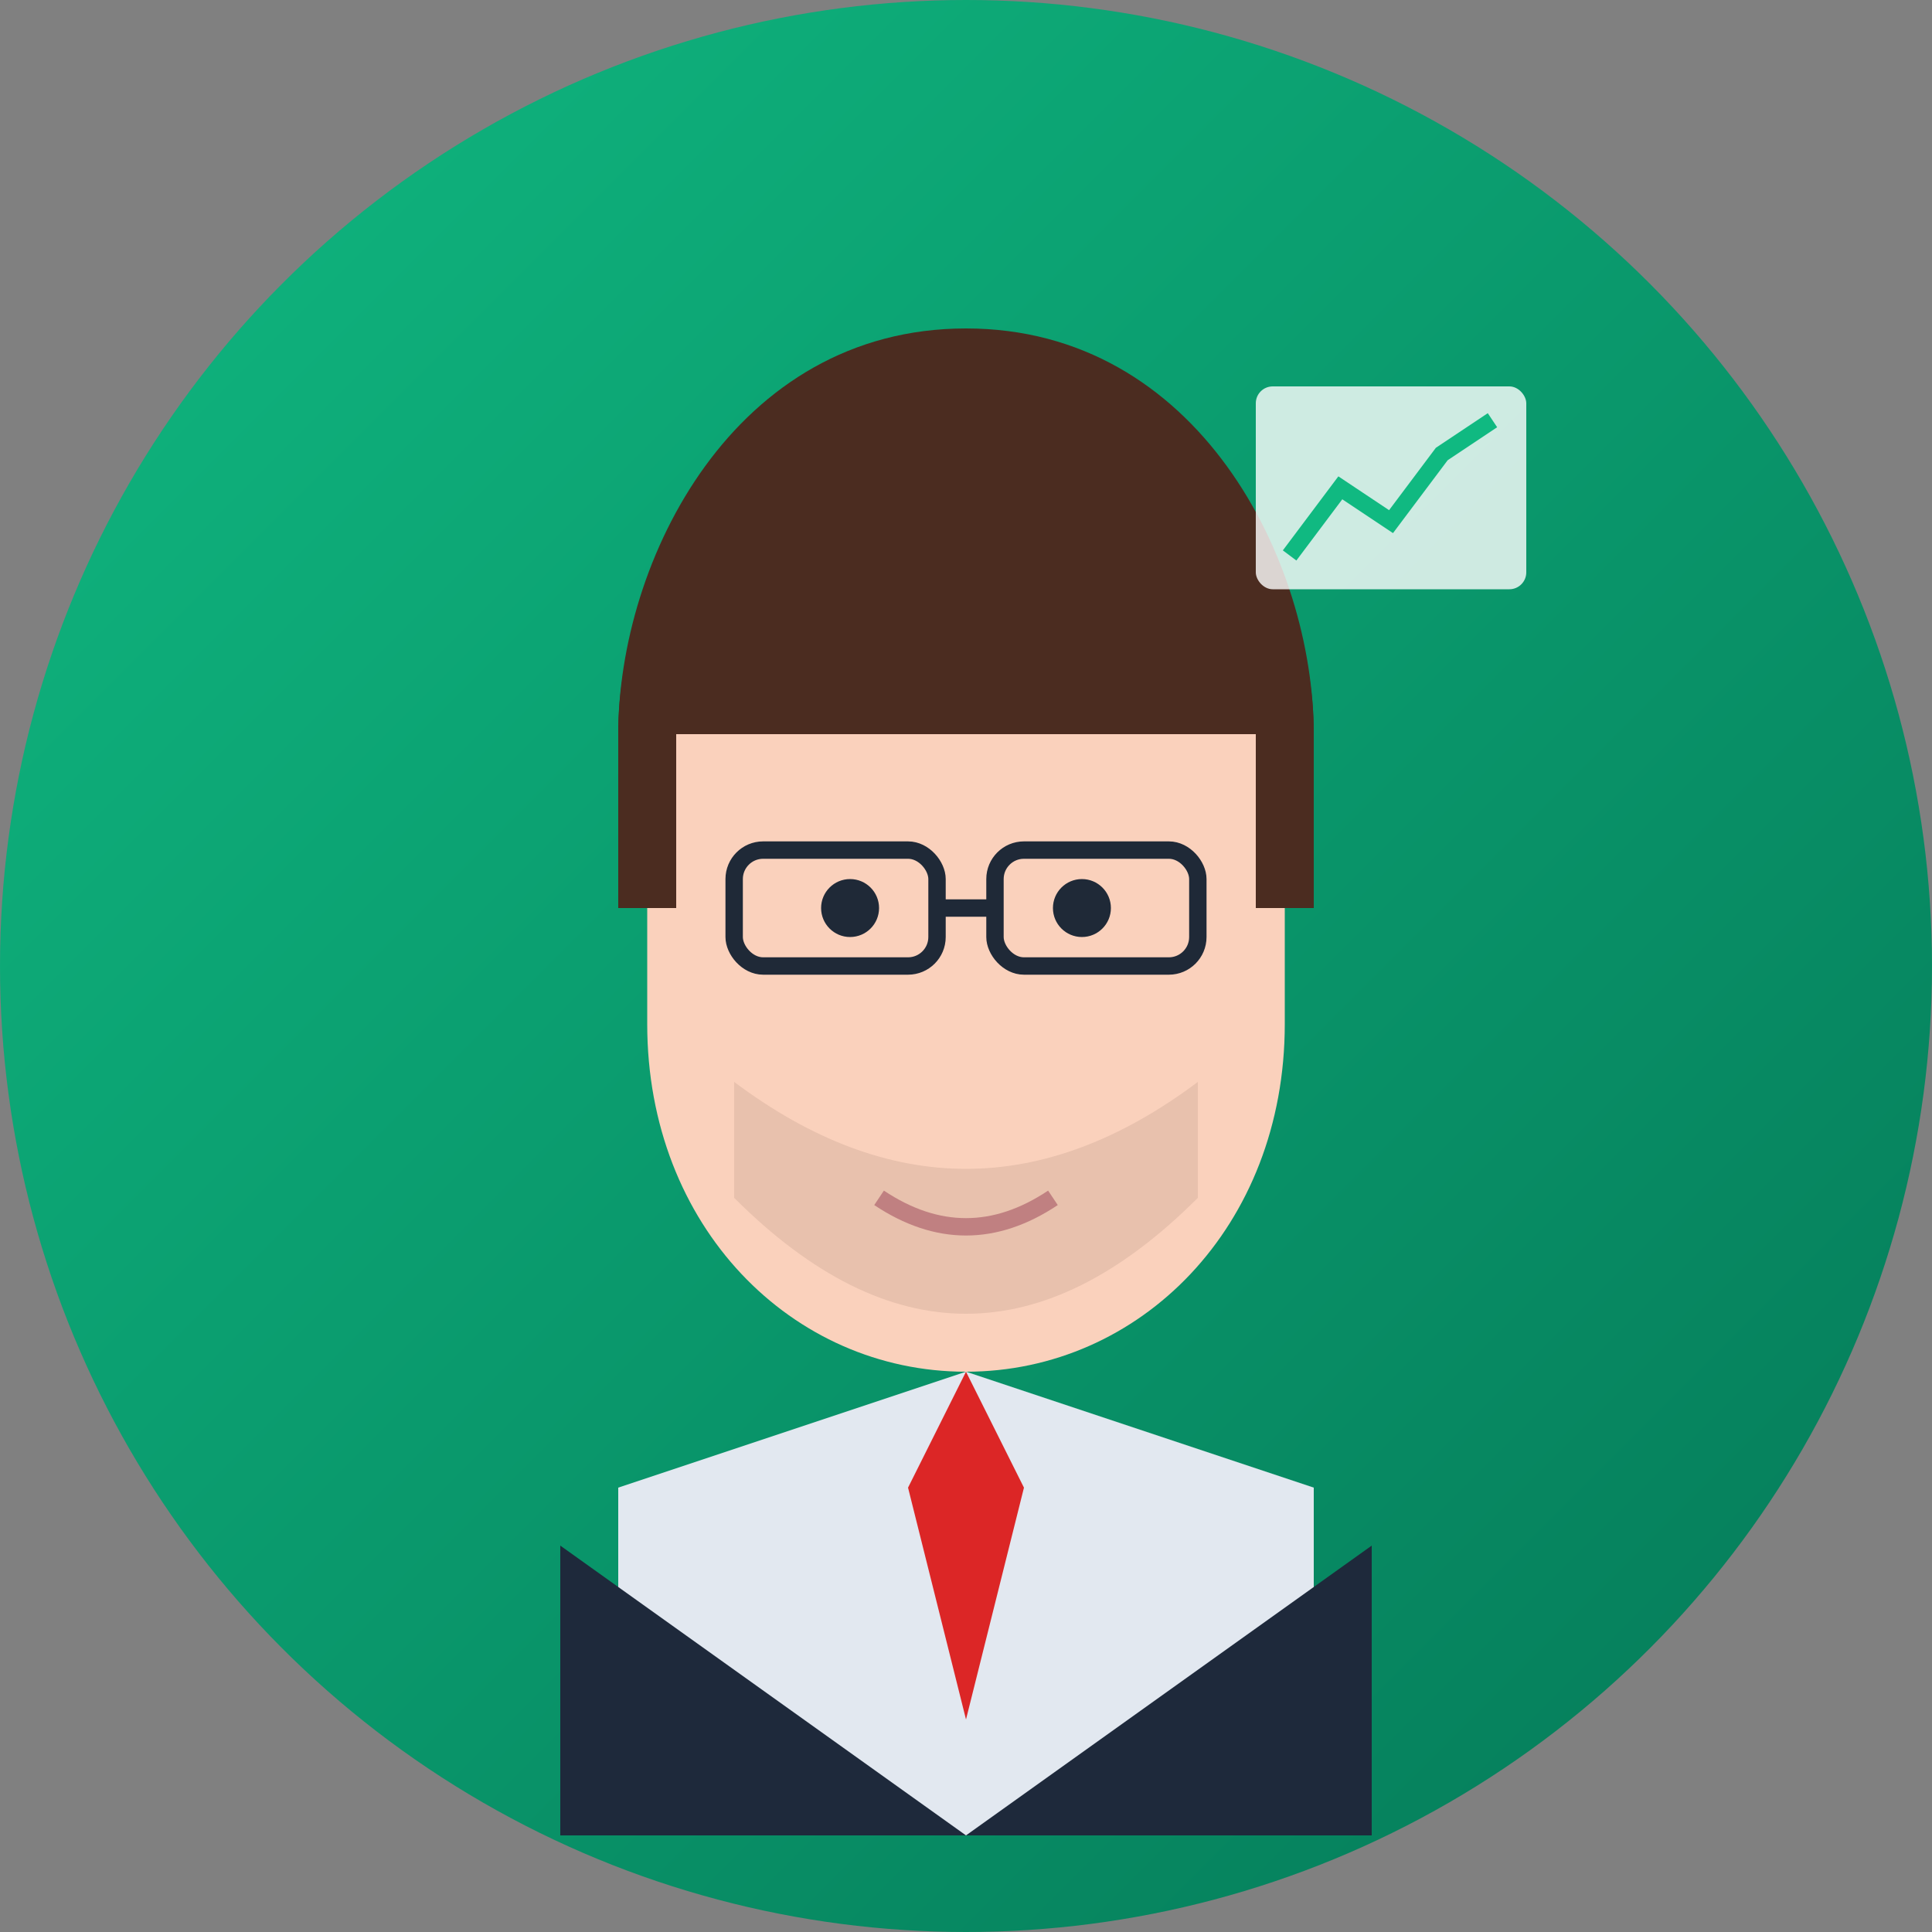<svg viewBox="0 0 200 200" xmlns="http://www.w3.org/2000/svg">
  <rect x="0" y="0" width="200" height="200" fill="#808080" stroke="none"/>
  <defs>
    <linearGradient id="bg_michael" x1="0%" y1="0%" x2="100%" y2="100%">
      <stop offset="0%" stop-color="#10B981"/>
      <stop offset="100%" stop-color="#047857"/>
    </linearGradient>
  </defs>
  
  <!-- Background Circle -->
  <circle cx="100" cy="100" r="100" fill="url(#bg_michael)"/>
  
  <!-- Researcher Character -->
  <g transform="translate(40, 40) scale(0.6)">
    <!-- Face -->
    <path d="M100 0C70 0 45 25 45 60V110C45 145 70 170 100 170C130 170 155 145 155 110V60C155 25 130 0 100 0Z" fill="#FAD1BC"/>
    
    <!-- Hair -->
    <path d="M100 -10C60 -10 40 30 40 60V90H50V60C50 40 65 20 100 20C135 20 150 40 150 60V90H160V60C160 30 140 -10 100 -10Z" fill="#4B2C20"/>
    <path d="M40 60C40 30 60 10 100 10C140 10 160 30 160 60" fill="#4B2C20"/>
    
    <!-- Beard (Stubble) -->
    <path d="M60 120Q100 150 140 120V140Q100 180 60 140Z" fill="rgba(75, 44, 32, 0.1)"/>

    <!-- Shirt -->
    <path d="M40 190L100 170L160 190V250H40V190Z" fill="#E2E8F0"/>
    <!-- Tie -->
    <path d="M100 170L110 190L100 230L90 190Z" fill="#DC2626"/>
    
    <!-- Jacket -->
    <path d="M30 200L100 250L170 200V250H30V200Z" fill="#1E293B"/>
    <path d="M30 200Q65 220 100 190Q135 220 170 200" fill="none" stroke="#1E293B" stroke-width="0"/>

    <!-- Eyes -->
    <circle cx="80" cy="90" r="5" fill="#1F2937"/>
    <circle cx="120" cy="90" r="5" fill="#1F2937"/>
    
    <!-- Glasses -->
    <rect x="60" y="80" width="35" height="20" rx="5" stroke="#1F2937" stroke-width="3" fill="none"/>
    <rect x="105" y="80" width="35" height="20" rx="5" stroke="#1F2937" stroke-width="3" fill="none"/>
    <line x1="95" y1="90" x2="105" y2="90" stroke="#1F2937" stroke-width="3"/>

    <!-- Smile -->
    <path d="M85 140Q100 150 115 140" stroke="#C08081" stroke-width="3" fill="none"/>
  </g>
  
  <!-- Data Chart Icon -->
  <g transform="translate(130, 40) scale(0.35)">
     <rect x="0" y="0" width="80" height="60" rx="5" fill="white" opacity="0.8"/>
     <path d="M10 50L25 30L40 40L55 20L70 10" stroke="#10B981" stroke-width="5" fill="none"/>
  </g>
</svg>
